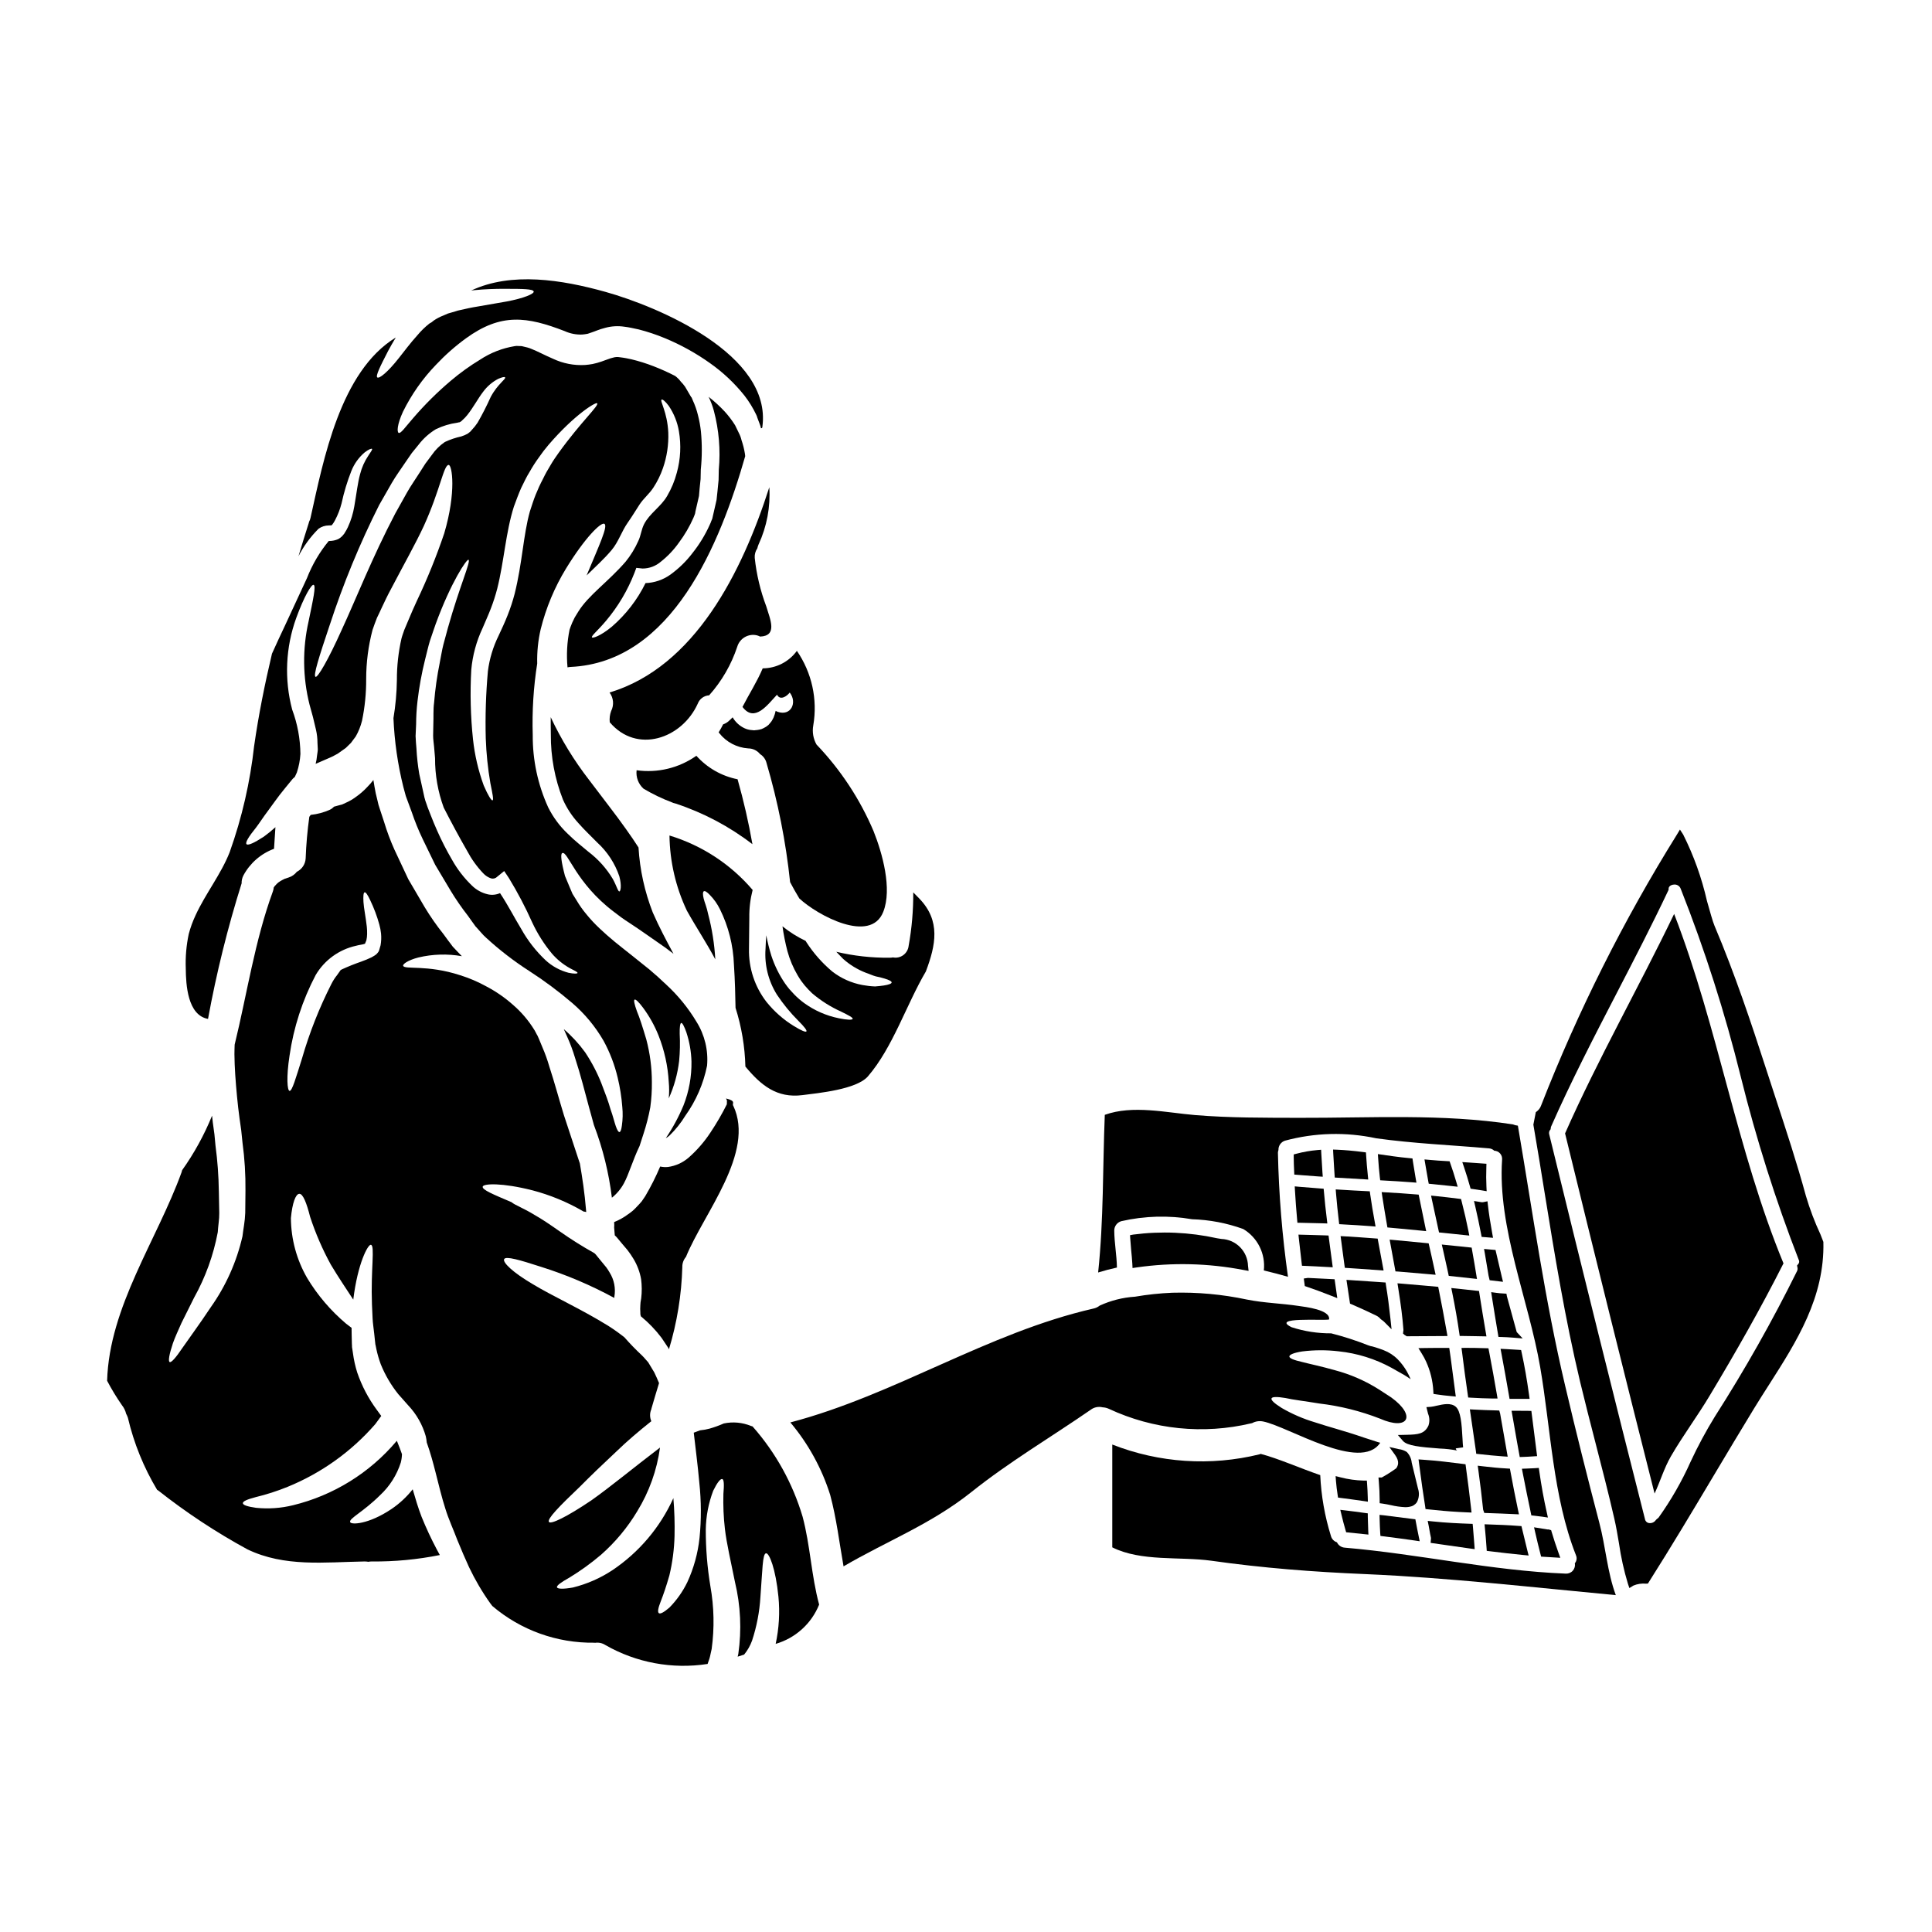 <?xml version="1.0" encoding="UTF-8"?>
<!-- Uploaded to: ICON Repo, www.svgrepo.com, Generator: ICON Repo Mixer Tools -->
<svg fill="#000000" width="800px" height="800px" version="1.1" viewBox="144 144 512 512" xmlns="http://www.w3.org/2000/svg">
 <g>
  <path d="m514.45 524.29 1.352 1.574c1.113 1.285 4.586 1.633 9.762 2.016 1.539 0.051 3.07 0.227 4.586 0.52-0.195-0.125-0.328-0.332-0.355-0.562l0.977-0.137 0.973-0.137c-0.07-0.504-0.113-1.336-0.164-2.301-0.215-4.074-0.48-7.277-1.766-8.438-1.285-1.16-3.402-0.68-5.098-0.293l-0.004-0.004c-0.5 0.133-1.008 0.23-1.52 0.293l-1.18 0.078 0.438 1.754c0.422 1 0.457 2.125 0.102 3.148-1.027 2.199-2.754 2.363-5.684 2.434z"/>
  <path d="m548.97 517.89c-1.031-0.023-2.148-0.023-3.207-0.023h-1.18l0.836 4.805c0.395 2.211 0.758 4.422 1.18 6.621l0.152 0.836 0.848-0.027c0.891-0.027 1.816-0.082 2.703-0.145l1.047-0.066-1.52-11.973z"/>
  <path d="m509.77 550.25 0.059 0.789 0.789 0.102c2.754 0.34 5.5 0.707 8.23 1.102l1.387 0.203-0.281-1.375c-0.254-1.242-0.512-2.492-0.734-3.734l-0.133-0.711-1.504-0.184c-2.269-0.281-4.562-0.559-6.852-0.867l-1.141-0.113 0.027 1.152c0.039 1.219 0.07 2.441 0.152 3.637z"/>
  <path d="m494.16 449.71-0.051-1.012-1.012 0.082c-1.863 0.16-3.707 0.484-5.512 0.965l-0.734 0.191v0.758c0 1.18 0.055 2.398 0.113 3.711l0.039 0.871 2.711 0.215c1.238 0.102 2.481 0.203 3.719 0.281l1.117 0.066-0.086-1.109c-0.105-1.676-0.219-3.352-0.305-5.019z"/>
  <path d="m531.31 501.22 0.152 1.113c0.453 3.738 0.969 7.5 1.508 11.234l0.117 0.789 0.789 0.047c1.945 0.109 3.863 0.199 5.812 0.223h1.18l-0.199-1.18c-0.625-3.644-1.281-7.266-1.969-10.863l-0.246-1.273-0.789-0.023c-1.77-0.059-3.519-0.09-5.262-0.09z"/>
  <path d="m550.54 548.75 0.324 1.426c0.426 1.887 0.883 3.773 1.371 5.656l0.18 0.691 5.078 0.309-0.504-1.406c-0.652-1.801-1.242-3.606-1.773-5.406l-0.148-0.5-0.496-0.156c-0.242-0.074-0.449-0.059-0.395-0.027-0.473-0.098-0.957-0.164-1.438-0.234z"/>
  <path d="m510.17 535.55h-0.859l0.09 1.066c0.148 1.77 0.223 3.379 0.223 4.891v0.859l0.848 0.117c0.672 0.094 1.398 0.238 2.121 0.395h0.004c1.254 0.301 2.535 0.48 3.824 0.539 0.383 0.004 0.77-0.031 1.145-0.109 0.785-0.117 1.484-0.555 1.93-1.211 0.586-1.113 0.691-2.418 0.293-3.609l-1.543-6.348c-0.047-0.16-0.086-0.352-0.129-0.547v-0.004c-0.105-1.059-0.57-2.051-1.316-2.812-0.629-0.395-1.34-0.648-2.074-0.734l-2.531-0.57 1.516 2.102c1.258 1.762 0.789 2.852 0.297 3.543h-0.004c-1.227 0.891-2.504 1.703-3.832 2.434z"/>
  <path d="m523.13 552.88 4.246 0.609c2.082 0.309 4.168 0.609 6.25 0.891l1.18 0.16-0.086-1.211c-0.113-1.539-0.227-3.082-0.371-4.625l-0.082-0.863-0.867-0.031c-2.672-0.09-6.191-0.246-9.715-0.621l-1.332-0.137 0.266 1.312c0.078 0.395 0.148 0.812 0.219 1.215 0.109 0.613 0.215 1.223 0.367 1.875l0.004-0.004c0.027 0.152 0.027 0.312 0 0.469z"/>
  <path d="m521.78 543.92 0.75 0.078c2.394 0.254 5.227 0.535 8.121 0.688 0.715 0.055 1.438 0.086 2.184 0.109l1.137 0.043-0.121-1.133c-0.395-3.648-0.887-7.293-1.371-10.914l-0.098-0.746-0.746-0.098c-3.148-0.395-6.84-0.875-10.527-1.109l-1.18-0.082 0.148 1.18c0.582 4.504 1.074 7.965 1.598 11.234z"/>
  <path d="m536.07 486.87-0.117-0.754-0.758-0.07c-0.906-0.086-1.805-0.188-2.703-0.297-0.898-0.105-1.699-0.188-2.555-0.277l-1.328-0.129 0.266 1.309c0.75 3.715 1.352 7.172 1.84 10.555l0.125 0.84h0.852c1.09 0 2.191 0.023 3.289 0.051l2.945 0.055-0.199-1.18c-0.578-3.293-1.117-6.695-1.656-10.102z"/>
  <path d="m521.94 504.86c1.113 2.441 1.758 5.07 1.902 7.754l0.043 0.789 0.789 0.121c1.301 0.203 2.602 0.344 3.902 0.461l1.223 0.113-1.125-8.52c-0.137-1.148-0.309-2.301-0.484-3.523l-0.121-0.844h-0.855c-1.883 0-3.734 0-5.59 0.031l-1.727 0.031 0.906 1.469h-0.004c0.43 0.676 0.812 1.383 1.141 2.117z"/>
  <path d="m516.2 497.75 0.594 0.375 10.801-0.066-0.203-1.141c-0.652-3.734-1.367-7.477-2.106-11.176l-0.145-0.719-3.938-0.352c-1.871-0.168-3.738-0.34-5.613-0.484l-1.246-0.098 0.195 1.234c0.715 4.445 1.145 7.871 1.391 11.152l-0.055 0.395v0.02l-0.059 0.512z"/>
  <path d="m551.93 533.92-0.133-0.906-0.91 0.066c-0.812 0.055-1.598 0.082-2.41 0.109l-1.152 0.039 0.215 1.133c0.684 3.543 1.398 7.035 2.137 10.539l0.148 0.695 0.707 0.074c0.754 0.086 1.512 0.168 2.262 0.281l1.418 0.211-0.309-1.395c-0.766-3.383-1.43-7.035-1.973-10.848z"/>
  <path d="m199.13 414.02c2.223-12.148 5.195-24.145 8.902-35.922-0.023-0.73 0.145-1.457 0.48-2.106 1.75-3.262 4.637-5.769 8.109-7.055 0.113-1.906 0.227-3.809 0.371-5.715h-0.004c-0.977 0.891-2.004 1.727-3.074 2.504-2.586 1.676-4.18 2.391-4.578 1.992-0.398-0.398 0.539-1.969 2.477-4.352 0.938-1.223 1.879-2.727 3.125-4.379 1.312-1.73 2.644-3.75 4.469-5.945 0.426-0.539 0.91-1.109 1.367-1.676l0.707-0.855 0.086-0.113c0.055-0.055 0.312-0.285 0.312-0.285 0.09-0.07 0.176-0.145 0.254-0.227 0.199-0.426 0.371-0.789 0.543-1.18v-0.004c0.523-1.582 0.84-3.227 0.938-4.891-0.043-4.023-0.781-8.004-2.188-11.773-2.117-8.008-1.742-16.473 1.078-24.262 2.106-5.773 4.039-8.984 4.609-8.789 0.68 0.227-0.141 3.938-1.34 9.699-1.648 7.266-1.559 14.816 0.258 22.043 0.656 2.246 1.18 4.266 1.707 6.656v-0.004c0.262 1.141 0.395 2.301 0.395 3.469l0.086 1.707c0 0.539-0.141 1.109-0.199 1.676v0.004c-0.066 0.738-0.188 1.473-0.371 2.191 1.34-0.598 2.703-1.18 4.125-1.793v-0.004c0.344-0.145 0.676-0.316 0.996-0.512l0.707-0.371c0.711-0.512 1.426-1.023 2.164-1.535 0.539-0.484 0.883-0.91 1.363-1.336 0.395-0.543 0.828-1.109 1.25-1.68l0.004 0.004c0.75-1.309 1.316-2.715 1.68-4.18 0.758-3.648 1.125-7.367 1.105-11.094 0-4.383 0.566-8.746 1.68-12.988 0.344-1.078 0.789-2.16 1.18-3.211 0.43-0.855 0.828-1.734 1.223-2.59 0.789-1.676 1.574-3.356 2.477-5.008 3.414-6.539 6.512-12 8.73-16.777 4.328-9.523 5.262-16.207 6.57-16.137 0.91-0.027 2.074 7.168-1.18 18.145-2.074 6.117-4.504 12.113-7.281 17.945-0.738 1.574-1.453 3.238-2.191 5.004-0.34 0.855-0.734 1.734-1.105 2.617-0.254 0.789-0.543 1.48-0.738 2.246l-0.004 0.004c-0.82 3.613-1.234 7.312-1.223 11.02-0.047 3.394-0.352 6.777-0.91 10.125 0.258 6.141 1.133 12.238 2.617 18.203l0.453 1.68 0.227 0.824 0.055 0.113 0.031 0.113 0.168 0.453c0.426 1.18 0.883 2.336 1.309 3.543 0.816 2.418 1.773 4.781 2.875 7.082 1.109 2.246 2.219 4.523 3.328 6.852 1.363 2.273 2.727 4.582 4.121 6.91v0.004c1.379 2.273 2.891 4.461 4.527 6.559l1.137 1.594 0.855 1.184 0.055 0.086 0.145 0.141c0.883 0.938 1.82 2.133 2.613 2.812 3.547 3.262 7.367 6.211 11.414 8.816 4 2.578 7.82 5.418 11.438 8.508 3.312 2.844 6.121 6.227 8.305 10.008 1.68 3.078 2.941 6.371 3.75 9.785 0.617 2.559 1.027 5.164 1.223 7.789 0.164 1.637 0.125 3.289-0.113 4.922-0.141 1.109-0.371 1.707-0.652 1.707-0.285 0-0.598-0.539-0.969-1.594-0.371-1.055-0.707-2.559-1.395-4.465-0.539-1.969-1.395-4.207-2.391-6.797h0.004c-1.152-2.914-2.609-5.699-4.352-8.305-1.633-2.25-3.523-4.301-5.633-6.113 0.316 0.68 0.625 1.363 0.91 2.047 0.805 1.789 1.488 3.629 2.051 5.512 1.535 4.664 2.586 9.012 3.75 13.254 0.457 1.574 0.855 3.148 1.277 4.637l0.004-0.004c2.356 6.191 3.949 12.648 4.75 19.223 1.305-1.043 2.387-2.34 3.184-3.809 1.312-2.418 2.336-6.117 4.152-9.898l0.254-0.789c0.254-0.824 0.512-1.621 0.789-2.445v0.004c0.75-2.293 1.348-4.629 1.793-7 0.309-2.215 0.449-4.453 0.422-6.691 0-3.82-0.496-7.621-1.473-11.316-0.941-3.148-1.734-5.691-2.504-7.512-0.652-1.82-0.883-2.902-0.598-3.043 0.285-0.141 1.082 0.598 2.246 2.16v0.004c1.68 2.266 3.055 4.738 4.098 7.356 1.555 3.926 2.469 8.07 2.703 12.285 0.141 1.457 0.141 2.926 0 4.383 1.422-3.152 2.348-6.5 2.754-9.93 0.227-2.398 0.273-4.812 0.148-7.223-0.031-1.734 0.109-2.754 0.395-2.844 0.285-0.086 0.789 0.824 1.395 2.531l-0.004 0.004c0.812 2.481 1.262 5.066 1.336 7.676 0.059 3.969-0.656 7.91-2.102 11.605-1.27 3.051-2.844 5.969-4.695 8.703 0.363-0.184 0.699-0.426 0.996-0.711 1.598-1.555 2.996-3.301 4.16-5.207 2.844-3.965 4.812-8.496 5.773-13.281 0.355-4.09-0.633-8.184-2.816-11.66-2.172-3.625-4.856-6.918-7.961-9.785-1.48-1.422-3.074-2.844-4.523-4.066-1.621-1.309-3.215-2.559-4.723-3.781s-2.984-2.336-4.438-3.543-2.785-2.363-4.066-3.586h0.004c-1.23-1.152-2.383-2.387-3.445-3.695-0.973-1.156-1.848-2.391-2.613-3.695-0.371-0.598-0.738-1.18-1.082-1.734-0.254-0.598-0.512-1.18-0.738-1.734l-1.254-3.004c-0.996-3.781-1.25-5.883-0.707-6.059 1.422-0.625 3.609 7.965 13.621 15.531 1.219 0.965 2.586 1.969 4.094 2.93s3.074 2.074 4.691 3.184c1.617 1.109 3.269 2.273 4.981 3.473 0.711 0.539 1.395 1.051 2.074 1.574-1.906-3.543-3.809-7.109-5.488-10.949-2.152-5.512-3.43-11.324-3.781-17.23-0.969-1.508-2.078-3.148-3.328-4.891-2.644-3.754-6-7.992-9.781-13.023l-0.004-0.004c-3.984-5.144-7.391-10.715-10.152-16.609 0 1.508 0 3.043 0.031 4.578-0.043 5.906 1.047 11.766 3.211 17.262 1.031 2.312 2.434 4.438 4.152 6.297 1.594 1.824 3.356 3.441 4.891 5.035 2.703 2.457 4.738 5.559 5.906 9.02 0.68 2.613 0.285 3.938 0.027 3.981-0.371 0.113-0.711-1.367-1.762-3.297l-0.004-0.004c-1.676-2.801-3.879-5.25-6.481-7.223-1.652-1.395-3.543-2.848-5.465-4.75-2.117-2.012-3.871-4.379-5.176-6.996-2.746-6.016-4.144-12.559-4.094-19.172-0.199-6.336 0.195-12.676 1.184-18.941-0.078-3.078 0.234-6.152 0.934-9.152 1.41-5.644 3.664-11.047 6.691-16.012 5.066-8.266 9.301-12.402 10.184-11.859 0.996 0.621-1.395 5.688-4.723 13.676 2.273-2.246 4.633-4.348 6.598-6.691 1.879-2.219 2.672-5.008 4.328-7.336 1.082-1.535 2.051-3.148 3.074-4.723 1.105-1.703 2.586-2.812 3.695-4.523 1.051-1.602 1.902-3.332 2.531-5.144 1.059-3.039 1.539-6.25 1.422-9.469-0.254-5.465-2.301-8.363-1.762-8.734 0.199-0.113 0.941 0.395 1.91 1.707h-0.004c1.359 2.016 2.269 4.297 2.672 6.691 0.625 3.648 0.438 7.387-0.543 10.949-0.57 2.188-1.441 4.281-2.586 6.231-1.621 2.812-4.637 4.578-6.117 7.477-0.734 1.453-0.824 3.016-1.535 4.469-0.871 1.957-2 3.793-3.352 5.457-4.637 5.348-9.812 8.844-12.516 13.199-0.312 0.539-0.652 1.051-0.965 1.574-0.254 0.598-0.656 1.281-0.828 1.793-0.195 0.453-0.371 0.938-0.539 1.449-0.668 3.285-0.848 6.644-0.539 9.98 0.258-0.066 0.523-0.105 0.789-0.113 26.957-1.219 39.672-32.703 46.301-55.855h-0.004c-0.031-0.188-0.051-0.375-0.059-0.566-0.195-1.246-0.5-2.473-0.91-3.668-0.152-0.664-0.391-1.305-0.707-1.906-0.316-0.656-0.656-1.34-0.996-2.051-0.801-1.281-1.715-2.492-2.731-3.609-1.324-1.426-2.762-2.742-4.293-3.934 0.578 1.184 1.043 2.422 1.391 3.695 1.348 5.098 1.793 10.391 1.309 15.641 0 0.883-0.027 1.789-0.055 2.731-0.086 0.965-0.199 1.934-0.285 2.902l-0.254 2.363-0.484 2.133-0.484 2.106-0.168 0.738-0.227 0.539h-0.004c-0.129 0.379-0.281 0.75-0.457 1.109-1.199 2.664-2.731 5.168-4.551 7.453-1.668 2.199-3.66 4.133-5.902 5.746-1.918 1.359-4.191 2.129-6.543 2.215-2.172 4.41-5.207 8.336-8.93 11.551-3.043 2.504-5.062 3.098-5.258 2.844-0.289-0.371 1.477-1.73 3.723-4.41 3.184-3.777 5.719-8.055 7.512-12.656l0.512-1.367 1.621 0.172v0.004c1.797 0.004 3.535-0.645 4.891-1.824 1.824-1.441 3.43-3.137 4.773-5.035 1.523-2.039 2.812-4.242 3.844-6.566l0.344-0.855 0.141-0.453c-0.027-0.031 0.027-0.289 0.027-0.289l0.484-2.102 0.484-2.106 0.168-2.019c0.086-0.824 0.168-1.648 0.254-2.445 0.027-0.883 0.059-1.762 0.059-2.617l0.004 0.004c0.336-3.328 0.344-6.684 0.027-10.016-0.16-1.457-0.422-2.906-0.789-4.328-0.332-1.371-0.801-2.703-1.395-3.984l-0.199-0.48-0.113-0.254-0.074-0.035-0.539-0.91c-0.371-0.625-0.711-1.25-1.082-1.852-0.336-0.473-0.707-0.922-1.113-1.336-0.324-0.453-0.707-0.863-1.137-1.219-0.125-0.113-0.254-0.219-0.395-0.316-1.848-0.949-3.746-1.805-5.688-2.559-1.922-0.75-3.894-1.367-5.902-1.852l-1.367-0.285c-0.484-0.113-1.137-0.168-1.676-0.254-0.625-0.117-1.27-0.078-1.879 0.117-0.711 0.141-1.734 0.598-3.016 1.023h0.004c-0.773 0.266-1.562 0.484-2.363 0.652-0.852 0.141-1.051 0.168-1.969 0.254-2.93 0.176-5.852-0.395-8.504-1.648-2.273-0.969-4.234-2.047-5.66-2.586-0.355-0.164-0.727-0.293-1.105-0.395l-1.539-0.371-0.789-0.027v0.004c-0.348-0.047-0.703-0.039-1.051 0.027-3.281 0.535-6.41 1.754-9.188 3.586-2.723 1.648-5.309 3.512-7.738 5.57-3.594 3.039-6.941 6.359-10.008 9.93-2.133 2.445-3.297 4.18-3.836 3.898-0.457-0.227-0.43-2.16 1.137-5.574v-0.004c2.25-4.566 5.195-8.762 8.73-12.43 2.438-2.594 5.109-4.957 7.988-7.051 9.301-6.742 16.137-5.773 26.141-1.906 1.461 0.668 3.059 0.98 4.664 0.91 0.484-0.043 0.969-0.109 1.449-0.203l0.996-0.34c0.91-0.285 2.019-0.828 3.613-1.223h-0.004c1.664-0.461 3.406-0.566 5.109-0.305 0.598 0.086 1.109 0.141 1.762 0.285l1.992 0.426 0.004-0.004c2.383 0.613 4.719 1.391 6.992 2.336 4.207 1.742 8.207 3.957 11.918 6.594 3.449 2.426 6.531 5.328 9.16 8.621 1.223 1.578 2.269 3.285 3.125 5.09l0.113 0.254c0.027 0.086 0.086 0.227 0.086 0.227l0.086 0.285 0.223 0.598 0.43 1.137 0.004 0.004c0.129 0.34 0.234 0.691 0.309 1.051 0.074-0.023 0.152-0.031 0.23-0.027 0.027-0.055 0.086-0.113 0.113-0.168 0.027-0.055 0-0.141 0.027-0.199 2.59-19.168-27.672-31.855-41.609-35.75-11.516-3.211-24.883-5.371-35.578-0.34 0.312-0.059 0.652-0.086 0.938-0.113l0.004-0.004c2.703-0.254 5.418-0.367 8.133-0.344 4.551 0 7.363 0.027 7.508 0.711 0.172 0.598-2.586 1.789-7.164 2.644-2.246 0.395-4.922 0.855-7.871 1.367-1.449 0.223-2.93 0.566-4.465 0.91-0.789 0.141-1.395 0.426-2.133 0.598l-1.082 0.312c-0.371 0.141-0.789 0.344-1.18 0.512-0.926 0.352-1.805 0.809-2.617 1.367-0.336 0.32-0.723 0.586-1.141 0.785-1.148 0.914-2.207 1.941-3.148 3.07-1.906 2.106-3.5 4.266-4.949 6.09-2.902 3.695-5.176 5.512-5.691 5.117s0.789-2.984 2.848-6.996c0.598-1.082 1.25-2.301 2.047-3.586-14.734 8.988-19.168 32.426-22.582 47.723v0.004c-0.074 0.379-0.207 0.742-0.391 1.082-0.016 0.113-0.043 0.23-0.09 0.336-0.938 2.93-1.848 5.902-2.727 8.816 1.355-2.641 3.113-5.059 5.203-7.164l0.113-0.113v-0.004c0.801-0.566 1.754-0.875 2.734-0.879 0.594 0 0.734-0.055 0.68 0l0.199-0.195c0.027-0.027 0.109-0.141 0.109-0.141l0.004-0.004c0.238-0.312 0.445-0.645 0.625-0.996 0.77-1.441 1.359-2.969 1.762-4.551 0.629-2.918 1.496-5.781 2.59-8.559 0.762-1.906 1.977-3.598 3.543-4.922 1.109-0.855 1.789-1.055 1.934-0.91 0.141 0.145-0.312 0.789-1.023 1.848-0.98 1.469-1.699 3.094-2.133 4.805-0.625 2.219-0.938 5.066-1.535 8.504v0.004c-0.316 1.926-0.891 3.801-1.707 5.57-0.238 0.516-0.512 1.012-0.824 1.48l-0.113 0.195-0.055 0.086c-0.031 0.027-0.172 0.199-0.172 0.199s-0.254 0.312-0.254 0.312l-0.004 0.004c-0.34 0.371-0.738 0.676-1.18 0.91-0.719 0.312-1.492 0.477-2.277 0.484h-0.199c-2.43 2.953-4.379 6.273-5.769 9.84-1.852 3.984-3.781 8.164-5.773 12.457-1.223 2.59-2.391 5.09-3.5 7.566-1.906 8.051-3.543 16.18-4.723 24.43h-0.004c-1.059 9.613-3.234 19.07-6.484 28.18-2.273 5.801-6.426 11.02-9.055 16.75v0.004c-0.742 1.582-1.344 3.227-1.789 4.918-0.645 3.019-0.91 6.106-0.789 9.188 0.039 4.219 0.465 12.352 5.898 13.32zm91.148-17.289v-0.004c1.34 1.547 2.938 2.844 4.723 3.84 1.34 0.684 2.106 1.055 2.051 1.277-0.055 0.223-0.91 0.254-2.418-0.055h0.004c-2.262-0.598-4.344-1.738-6.062-3.324-2.566-2.422-4.742-5.223-6.457-8.305-1.789-2.934-3.496-6.297-5.602-9.469l0.004-0.004c-0.992 0.438-2.09 0.555-3.148 0.34-1.641-0.363-3.141-1.18-4.332-2.363-2.078-2.004-3.852-4.305-5.258-6.828-1.457-2.492-2.773-5.062-3.938-7.707-0.594-1.367-1.18-2.699-1.703-4.094l-0.828-2.133-0.371-1.082-0.195-0.539-0.086-0.285-0.086-0.344-0.055-0.141c-0.484-2.188-0.969-4.328-1.422-6.453-0.375-2.215-0.621-4.449-0.738-6.691-0.086-1.109-0.199-2.219-0.227-3.301 0.055-1.051 0.086-2.129 0.141-3.148 0.004-2.043 0.129-4.086 0.367-6.113 0.434-3.731 1.109-7.426 2.019-11.066 0.457-1.703 0.789-3.352 1.277-4.922 0.492-1.566 1.055-3.016 1.508-4.41 4.098-11.207 8.266-17.32 8.703-17.062 0.711 0.344-2.332 6.938-5.461 18.086-0.371 1.395-0.789 2.848-1.18 4.352-0.395 1.508-0.625 3.148-0.969 4.805l0.004 0.008c-0.715 3.508-1.219 7.059-1.508 10.629-0.254 1.879-0.113 3.812-0.199 5.773-0.027 0.969-0.055 1.969-0.055 2.961s0.168 1.969 0.254 2.957c0.086 0.988 0.168 1.992 0.254 2.988v-0.004c-0.02 4.481 0.762 8.93 2.305 13.137 1.938 3.781 4.07 7.766 6.203 11.461v0.004c1.137 2.148 2.559 4.137 4.234 5.902 0.586 0.645 1.332 1.125 2.16 1.395 0.57 0.137 1.168-0.035 1.574-0.457l1.848-1.508 1.223 1.824v-0.004c2.328 3.816 4.406 7.777 6.227 11.855 1.379 2.953 3.133 5.715 5.215 8.219zm-8.164-123.41c0.738-1.453 1.34-2.848 2.219-4.238h0.004c0.746-1.336 1.57-2.629 2.477-3.863 0.793-1.156 1.645-2.266 2.555-3.332 6.938-8.078 12.57-11.414 12.883-11.02 0.57 0.594-4.293 4.922-10.184 13.109-0.738 1.023-1.477 2.102-2.16 3.269l0.004 0.004c-0.742 1.184-1.418 2.406-2.019 3.668-0.719 1.355-1.363 2.754-1.934 4.18-0.57 1.395-1.023 2.902-1.535 4.438-1.762 6.297-1.992 13.648-4.039 21.84-0.508 1.941-1.133 3.852-1.879 5.719-0.738 1.879-1.574 3.641-2.336 5.289h0.004c-1.488 2.981-2.457 6.191-2.875 9.496-0.531 5.918-0.723 11.863-0.566 17.805 0.141 3.984 0.551 7.957 1.227 11.891 0.566 2.812 0.91 4.41 0.566 4.519-0.285 0.113-1.18-1.25-2.332-3.938-1.438-3.945-2.391-8.055-2.844-12.23-0.645-6.121-0.797-12.281-0.457-18.426 0.344-3.82 1.355-7.551 2.988-11.023 0.738-1.762 1.508-3.414 2.16-5.117 0.684-1.754 1.262-3.547 1.734-5.371 1.789-7.086 2.246-14.934 4.41-21.73 0.625-1.691 1.223-3.344 1.93-4.938zm-50.734 36.316v0.004c3.57-10.922 7.949-21.559 13.113-31.824l3.352-5.859c1.109-1.906 2.336-3.543 3.473-5.262 0.625-0.883 1.223-1.762 1.82-2.644 0.625-0.789 1.25-1.535 1.852-2.273l-0.004-0.004c1.262-1.625 2.812-3.004 4.578-4.066h0.031c1.746-0.848 3.621-1.414 5.547-1.676 0.426-0.086 0.453-0.141 0.594-0.113 0.164-0.066 0.316-0.152 0.457-0.258 0.027 0 0.199-0.199 0.285-0.254h-0.004c0.5-0.434 0.957-0.906 1.367-1.422 1.621-2.051 2.848-4.41 4.207-6.172 1.051-1.426 2.414-2.594 3.984-3.418 1.082-0.453 1.676-0.594 1.82-0.395 0.316 0.43-1.969 1.762-3.781 5.148l-0.004 0.004c-1.051 2.34-2.215 4.629-3.496 6.856-0.465 0.703-0.992 1.359-1.574 1.969-0.227 0.199-0.168 0.289-0.598 0.598-0.168 0.113-0.285 0.227-0.484 0.371-0.535 0.289-1.098 0.531-1.676 0.711-1.461 0.316-2.883 0.793-4.234 1.422l-0.199 0.113h-0.004c-1.301 0.898-2.426 2.027-3.324 3.324l-1.762 2.363c-0.512 0.789-0.996 1.574-1.508 2.363-1.082 1.73-2.336 3.469-3.356 5.289-1.023 1.824-2.047 3.668-3.102 5.547-6.086 11.602-10.492 22.863-14.188 30.828-3.586 7.992-6.371 12.715-6.938 12.457-0.68-0.27 0.969-5.418 3.754-13.723z"/>
  <path d="m494.86 459.85-0.078-0.828-0.832-0.059c-1.898-0.141-3.797-0.289-5.699-0.457l-1.133-0.105 0.062 1.137c0.141 2.547 0.344 5.086 0.57 7.633l0.078 0.883h0.891c1.969 0.027 3.938 0.086 5.902 0.141l1.137 0.035-0.133-1.133c-0.305-2.394-0.559-4.836-0.766-7.246z"/>
  <path d="m340.77 331.34c3.238 4.328 6.738-0.711 9.156-3.242 0.789 1.621 2.59 0.457 3.356-0.566 2.074 2.617 0.34 6.367-3.242 5.09v-0.004c-0.168-0.062-0.328-0.141-0.484-0.227-0.125 0.594-0.309 1.176-0.539 1.734-0.16 0.344-0.34 0.676-0.539 0.996-0.254 0.344-0.543 0.684-0.828 0.996-0.375 0.332-0.797 0.613-1.25 0.828-0.367 0.203-0.766 0.348-1.18 0.422l-0.711 0.113h-0.168l-0.395 0.055h-0.199l-0.512-0.055-0.004 0.004c-0.684-0.043-1.352-0.219-1.969-0.512-1.301-0.625-2.383-1.625-3.102-2.875-0.395 0.371-0.738 0.738-1.137 1.082-0.414 0.344-0.887 0.609-1.395 0.789-0.352 0.723-0.746 1.426-1.18 2.106 0.059 0.082 0.113 0.141 0.172 0.223 1.871 2.375 4.664 3.844 7.68 4.039 1.215 0.008 2.363 0.562 3.125 1.508 0.848 0.527 1.461 1.363 1.707 2.332 3.035 10.324 5.129 20.898 6.258 31.602 0.68 1.336 1.508 2.754 2.445 4.328 4.777 4.438 18.859 12.113 22.238 3.543 2.422-6.086-0.254-15.586-2.559-21.355v-0.004c-3.609-8.512-8.738-16.297-15.129-22.98-0.871-1.543-1.176-3.344-0.855-5.09 1.176-6.894-0.383-13.977-4.348-19.738-2.106 2.902-5.469 4.625-9.055 4.637-1.523 3.598-3.656 6.894-5.359 10.223z"/>
  <path d="m323.07 356.96c7.336 2.418 14.211 6.055 20.332 10.762-1.016-5.801-2.332-11.543-3.938-17.207-4.219-0.836-8.051-3.023-10.922-6.227-4.598 3.246-10.262 4.617-15.836 3.836-0.219 1.836 0.469 3.66 1.844 4.894 2.438 1.445 4.996 2.676 7.652 3.668l0.172 0.086c0.211 0.047 0.438 0.105 0.695 0.188z"/>
  <path d="m367.41 398.09c1.77 1.586 3.812 2.836 6.027 3.695 0.965 0.312 1.789 0.738 2.672 0.969 0.77 0.145 1.531 0.336 2.277 0.566 1.25 0.371 1.934 0.738 1.906 1.055s-0.789 0.594-2.047 0.789c-0.652 0.113-1.422 0.168-2.336 0.254-1.117-0.043-2.227-0.168-3.324-0.371-2.922-0.535-5.668-1.762-8.016-3.578-2.66-2.231-4.973-4.852-6.859-7.769-0.086-0.113-0.141-0.254-0.227-0.371l-0.004 0.004c-2.18-1.039-4.231-2.328-6.113-3.844 0.309 2.215 0.746 4.406 1.309 6.57 0.613 2.242 1.52 4.394 2.699 6.398 0.316 0.512 0.625 1.055 0.941 1.48 0.316 0.426 0.625 0.789 0.91 1.18v0.004c0.625 0.734 1.289 1.438 1.992 2.106 2.316 1.973 4.902 3.609 7.68 4.859 2.019 0.996 3.184 1.594 3.07 1.938-0.086 0.285-1.367 0.312-3.668-0.172l-0.004-0.004c-3.32-0.668-6.461-2.047-9.203-4.039-0.934-0.688-1.809-1.449-2.617-2.277-0.426-0.484-0.883-0.941-1.309-1.426s-0.711-0.938-1.082-1.422v0.004c-1.562-2.269-2.793-4.75-3.652-7.367-0.559-1.793-1.016-3.617-1.363-5.461-0.031 0.598-0.086 1.18-0.113 1.762-0.027 0.582-0.059 1.25-0.086 1.852-0.305 4.254 0.754 8.496 3.016 12.113 1.66 2.496 3.566 4.82 5.688 6.941 1.574 1.574 2.332 2.559 2.133 2.812-0.195 0.254-1.367-0.223-3.269-1.395h-0.004c-2.789-1.703-5.262-3.879-7.309-6.426-3.113-4.019-4.75-8.988-4.637-14.074 0.027-2.644 0.059-5.398 0.086-8.266-0.035-2.477 0.262-4.941 0.883-7.336-5.816-6.816-13.465-11.82-22.039-14.422 0.09 6.891 1.66 13.68 4.606 19.906 2.418 4.352 5.203 8.504 7.535 12.914-0.227-4.062-0.863-8.094-1.906-12.031-0.34-1.762-0.938-3.07-1.18-4.094-0.242-1.023-0.254-1.707 0.027-1.906 0.285-0.195 0.828 0.141 1.594 0.938 1.098 1.117 2.012 2.406 2.699 3.812 2.262 4.574 3.523 9.574 3.703 14.676 0.285 4.348 0.371 8.219 0.426 11.434h-0.004c1.602 5.047 2.481 10.293 2.617 15.582 4.094 4.922 8.305 8.445 15.129 7.566 4.152-0.539 14.332-1.48 17.348-4.977 6.574-7.625 10.184-19 15.332-27.762 0-0.027 0-0.027 0.027-0.055 2.617-6.965 3.957-13.383-1.734-19.285-0.539-0.566-1.078-1.109-1.617-1.648 0.027 4.758-0.379 9.508-1.227 14.191-0.109 0.973-0.621 1.855-1.41 2.434-0.789 0.578-1.781 0.801-2.742 0.609-0.301 0.059-0.605 0.086-0.91 0.082-4.746 0.051-9.484-0.477-14.105-1.574 0.617 0.617 1.184 1.285 1.785 1.855z"/>
  <path d="m345.03 288.28c2.195-4.738 3.172-9.949 2.848-15.16-7.223 22.527-19.738 47.582-42.34 54.406 1.062 1.418 1.227 3.316 0.426 4.894-0.355 0.953-0.48 1.973-0.371 2.984 7.141 8.445 19.086 4.41 23.32-4.922 0.477-1.27 1.66-2.141 3.016-2.215 3.34-3.742 5.879-8.133 7.457-12.895 0.676-2.242 2.992-3.559 5.262-2.988 0.273 0.078 0.535 0.184 0.789 0.312 4.691-0.168 2.672-4.551 1.648-7.961v-0.004c-1.566-4.144-2.598-8.473-3.07-12.883-0.066-0.895 0.172-1.789 0.684-2.531 0.078-0.355 0.191-0.703 0.332-1.039z"/>
  <path d="m495.25 471.39c-1.348-0.059-2.691-0.086-4.047-0.121l-3.098-0.082 0.117 1.121c0.23 2.113 0.457 4.191 0.715 6.297l0.098 0.832 0.836 0.035c1.816 0.07 3.625 0.172 5.438 0.273l1.883 0.098-1.117-8.418z"/>
  <path d="m343.55 522.17c-0.031-0.059-0.059-0.086-0.086-0.141-0.141-0.059-0.316-0.086-0.457-0.141-2.277-0.934-4.785-1.164-7.195-0.656-1.219 0.539-2.473 0.996-3.754 1.363-0.828 0.223-1.676 0.375-2.531 0.457-0.566 0.227-1.105 0.426-1.676 0.625 0.457 4.039 1.051 8.473 1.48 13.309 0.516 4.828 0.535 9.699 0.055 14.535-0.43 4.074-1.523 8.051-3.238 11.773-1.207 2.488-2.812 4.766-4.754 6.738-1.422 1.219-2.391 1.762-2.785 1.477-0.398-0.289-0.199-1.363 0.484-3.098 0.684-1.734 1.449-3.938 2.301-6.91v-0.004c0.82-3.441 1.277-6.957 1.367-10.492 0.074-3.332-0.031-6.664-0.312-9.98-3.5 7.738-9.09 14.344-16.141 19.082-3.207 2.125-6.758 3.68-10.492 4.602-2.562 0.457-4.066 0.395-4.211-0.055s1.082-1.34 3.328-2.59c2.93-1.785 5.719-3.801 8.332-6.023 3.769-3.316 7.004-7.191 9.586-11.496 3.176-5.156 5.238-10.922 6.059-16.922-7.027 5.348-13.199 10.465-18.199 13.992-6.488 4.379-10.754 6.426-11.238 5.719-0.539-0.789 2.731-4.125 8.223-9.359 2.699-2.727 5.953-5.863 9.754-9.41 2.672-2.59 5.773-5.234 9.16-7.934l-0.004-0.004c-0.438-1.004-0.438-2.144 0-3.148 0.023-0.055 0.031-0.113 0.027-0.172 0.652-2.273 1.34-4.551 2.019-6.766-0.371-0.914-0.789-1.852-1.25-2.816-0.457-0.738-0.938-1.535-1.422-2.363l-0.172-0.289-0.109-0.141-0.562-0.629c-0.371-0.457-0.707-0.789-1.023-1.109v-0.004c-1.629-1.516-3.18-3.117-4.644-4.793-1.34-1.051-2.754-2.074-4.328-3.07-7.281-4.496-14.793-7.871-19.969-11.02-5.316-3.125-8.02-5.769-7.566-6.625 0.453-0.855 4.152 0.227 9.699 2.019 6.75 2.117 13.273 4.887 19.484 8.266-0.004-0.113 0.004-0.23 0.027-0.344 0.383-2.203-0.066-4.473-1.25-6.371-0.27-0.473-0.562-0.93-0.883-1.367l-1.422-1.73-1.367-1.68h0.004c-0.109-0.121-0.223-0.234-0.344-0.34l-0.082-0.059c-3.141-1.754-6.191-3.672-9.133-5.742-2.559-1.793-4.777-3.301-6.711-4.379-2.785-1.734-5.262-2.617-6.059-3.356-4.805-2.047-7.82-3.269-7.652-4.121 0.168-0.852 5.207-1.055 13.141 0.965l0.004-0.004c4.688 1.23 9.188 3.082 13.383 5.508 0.055 0.027 0.113 0.082 0.168 0.113 0.113 0.027 0.227 0.027 0.344 0.055l0.395 0.086v0.004c-0.031-0.207-0.051-0.418-0.055-0.625-0.344-4.293-0.969-8.418-1.621-12.23-0.141-0.371-0.227-0.684-0.344-1.023-1.223-3.699-2.531-7.652-3.898-11.809-1.277-4.152-2.477-8.66-3.898-12.988h0.004c-0.492-1.695-1.09-3.356-1.793-4.977-0.316-0.766-0.652-1.574-0.969-2.336l-0.254-0.566v0.004c-0.016-0.051-0.031-0.098-0.055-0.145l-0.172-0.289-0.625-1.18-0.004 0.004c-1.559-2.566-3.516-4.863-5.797-6.816-2.117-1.875-4.457-3.488-6.965-4.805-2.199-1.219-4.516-2.211-6.914-2.961-8.844-2.902-14.875-1.422-15.156-2.531-0.141-0.395 1.18-1.449 4.039-2.188 3.777-0.898 7.695-1.016 11.52-0.34-0.789-0.789-1.426-1.508-2.191-2.301l-0.168-0.168-0.199-0.254-0.082-0.113-0.316-0.43-0.652-0.852-1.25-1.707-0.004-0.008c-1.816-2.269-3.477-4.652-4.981-7.141-1.477-2.504-2.926-4.977-4.348-7.422-1.223-2.613-2.445-5.231-3.641-7.762h-0.004c-1.09-2.418-2.019-4.91-2.785-7.449l-1.18-3.586-0.141-0.453-0.141-0.43-0.055-0.223-0.227-0.969-0.457-1.879c-0.223-1.18-0.453-2.391-0.625-3.543h-0.004c-0.465 0.613-0.965 1.195-1.508 1.738-0.988 1.078-2.094 2.039-3.301 2.867-0.699 0.512-1.453 0.953-2.246 1.312l-1.219 0.566c-0.371 0.113-0.711 0.199-1.082 0.285l-1.051 0.289-0.004-0.004c-0.316 0.336-0.691 0.617-1.109 0.82-1.609 0.727-3.328 1.188-5.09 1.367-0.129 0.164-0.254 0.336-0.367 0.512-0.508 3.656-0.832 7.332-0.969 11.02-0.082 1.516-0.973 2.867-2.332 3.543-0.566 0.723-1.34 1.258-2.219 1.535-0.316 0.086-0.652 0.195-0.969 0.312-0.141 0.086-0.625 0.316-0.68 0.344-0.336 0.176-0.66 0.375-0.969 0.598-0.027 0.027-0.055 0.027-0.082 0.055-0.285 0.238-0.547 0.5-0.789 0.785l-0.168 0.172c-0.086 0.113-0.168 0.254-0.254 0.371h-0.004c-0.023 0.359-0.098 0.715-0.227 1.051-4.805 13.137-6.812 27.02-10.125 40.602-0.027 0.855-0.059 1.648-0.059 2.531 0.031 3.543 0.316 7.309 0.684 11.18 0.168 1.969 0.426 3.898 0.68 5.902l0.43 3.016c0.113 1.105 0.227 2.215 0.34 3.297 0.574 4.231 0.836 8.5 0.789 12.77-0.027 1.992-0.059 3.938-0.059 5.902-0.082 2.332-0.512 4.207-0.738 6.227h-0.004c-1.543 6.738-4.394 13.105-8.387 18.746-1.574 2.391-3.016 4.41-4.293 6.227-1.277 1.82-2.336 3.301-3.215 4.551-1.762 2.617-2.957 3.957-3.387 3.754-0.43-0.199-0.141-1.992 0.855-4.977 0.512-1.48 1.34-3.269 2.273-5.375 0.969-1.969 2.106-4.238 3.356-6.738h0.004c3.004-5.398 5.117-11.246 6.258-17.32 0.082-1.621 0.426-3.5 0.395-5.035-0.031-1.906-0.086-3.898-0.113-5.883h-0.004c-0.051-4.016-0.348-8.023-0.879-12.004-0.113-0.996-0.199-2.019-0.285-3.016l-0.43-3.148c-0.086-0.594-0.113-1.18-0.195-1.789v-0.004c-2.078 5.109-4.738 9.957-7.934 14.449-0.059 0.168-0.086 0.371-0.145 0.539-6.539 18.031-19.168 35.637-19.734 55.258h-0.004c1.176 2.242 2.492 4.41 3.938 6.488 0.531 0.668 0.91 1.445 1.109 2.273 0.184 0.328 0.34 0.668 0.457 1.023 1.578 6.746 4.195 13.203 7.762 19.141 0.082 0.027 0.156 0.066 0.227 0.117 7.438 5.875 15.363 11.109 23.691 15.641 9.867 4.75 20.469 3.387 31.027 3.211 0.344 0 0.688 0.027 1.023 0.086 0.289-0.055 0.586-0.086 0.883-0.086 6.062 0.062 12.113-0.512 18.059-1.703l-0.789-1.453c-1.492-2.816-2.84-5.707-4.039-8.66-0.91-2.363-1.648-4.836-2.363-7.309h0.004c-1.598 2.023-3.496 3.789-5.633 5.231-6.144 4.125-10.781 4.211-10.949 3.445-0.344-0.941 3.473-2.676 7.934-7.113 2.547-2.363 4.438-5.348 5.492-8.66 0.184-0.727 0.289-1.469 0.309-2.219-0.371-1.082-0.789-2.133-1.18-3.102-0.078-0.145-0.148-0.297-0.199-0.453-0.027 0.055-0.055 0.086-0.086 0.141h-0.004c-7.106 8.406-16.695 14.34-27.387 16.949-3.207 0.793-6.523 1.023-9.812 0.688-2.215-0.316-3.469-0.711-3.496-1.223-0.027-0.512 1.18-1.023 3.352-1.594l0.004-0.004c2.891-0.695 5.723-1.609 8.477-2.727 8.949-3.644 16.922-9.344 23.266-16.637 0.539-0.738 1.051-1.453 1.574-2.16-0.395-0.543-0.789-1.109-1.18-1.621l-0.004-0.004c-2.223-3.004-3.965-6.332-5.176-9.867-0.527-1.668-0.906-3.379-1.137-5.117l-0.172-1.137-0.082-0.512v-0.285l-0.031-0.598c0-0.789-0.027-1.535-0.055-2.273 0-0.652 0-1.277-0.027-1.938-0.457-0.34-0.941-0.707-1.453-1.105-4.066-3.434-7.543-7.504-10.293-12.059-2.805-4.844-4.297-10.332-4.332-15.926 0.371-3.984 1.25-6.371 2.219-6.426 0.969-0.055 1.934 2.391 2.875 6.113v-0.004c1.438 4.379 3.273 8.617 5.488 12.66 2.019 3.383 4.152 6.512 5.945 9.27 1.18-9.641 3.898-14.672 4.664-14.531 1.137 0.168-0.055 6.484 0.289 15.785 0.055 1.18 0.113 2.445 0.168 3.727 0.055 1.281 0.285 2.644 0.426 4.008 0.059 0.711 0.145 1.395 0.227 2.133l0.059 0.512v0.145c0.02 0.055 0.039 0.109 0.055 0.168l0.227 1.137c0.293 1.383 0.688 2.742 1.18 4.066 1.152 2.848 2.715 5.512 4.637 7.906 0.027 0.055 2.644 2.988 2.644 2.988h0.004c2.176 2.309 3.766 5.106 4.633 8.16 0.129 0.543 0.211 1.094 0.258 1.648 0.996 2.789 1.676 5.348 2.332 7.906 0.883 3.473 1.652 6.691 2.59 9.613 0.855 2.816 2.188 5.66 3.184 8.332 1.082 2.644 2.106 5.035 3.102 7.199 1.594 3.352 3.477 6.559 5.633 9.586l0.539 0.707c7.535 6.414 17.148 9.867 27.043 9.727 0.059 0 0.113 0.031 0.172 0.031 0.941-0.148 1.902 0.051 2.703 0.566 8.207 4.711 17.777 6.484 27.129 5.035 0.172-0.457 0.316-0.938 0.484-1.395 0.254-0.828 0.371-1.707 0.598-2.59 0.754-5.531 0.641-11.145-0.344-16.637-0.82-4.945-1.227-9.945-1.219-14.957 0.051-3.531 0.715-7.023 1.969-10.324 1.055-2.16 1.906-3.215 2.391-3.102 0.484 0.113 0.512 1.539 0.316 3.867h-0.004c-0.09 3.117 0.039 6.234 0.395 9.328 0.457 3.938 1.574 8.617 2.672 14.105v0.004c1.5 6.238 1.797 12.703 0.883 19.055l-0.168 0.711c0.566-0.172 1.109-0.371 1.703-0.543 0.906-1.102 1.621-2.352 2.106-3.695 1.238-3.758 1.984-7.656 2.219-11.605 0.539-6.996 0.539-11.414 1.477-11.547 0.855-0.141 2.562 4.07 3.297 11.52 0.402 4.176 0.156 8.387-0.734 12.484 5.234-1.516 9.484-5.352 11.52-10.41-2.078-7.68-2.336-15.613-4.379-23.289-2.609-8.785-7.09-16.898-13.141-23.785zm-98.688-127.68-0.344 1.18h0.004c-0.039 0.145-0.086 0.289-0.145 0.426-0.137 0.227-0.297 0.438-0.484 0.625l-0.254 0.254-0.141 0.086-0.227 0.168c-0.395 0.254-0.539 0.316-0.824 0.484-0.941 0.457-1.793 0.789-2.676 1.109l-0.004 0.004c-1.738 0.598-3.445 1.281-5.113 2.047-0.254 0.113-0.141 0.113-0.227 0.113l-0.168 0.113-0.004 0.004c-0.031 0.059-0.07 0.117-0.113 0.168l-0.789 1.109c-0.594 0.742-1.109 1.543-1.535 2.391-3.215 6.328-5.824 12.945-7.793 19.766-1.648 5.203-2.613 8.66-3.297 8.562-0.598-0.113-0.883-3.586 0-9.328 1.074-7.477 3.422-14.707 6.938-21.391 2.332-3.945 6.191-6.746 10.668-7.734 0.855-0.254 1.734-0.289 2.391-0.543 0.141-0.312 0.254-0.594 0.371-0.91h-0.004c0.125-0.539 0.191-1.094 0.195-1.648 0.016-0.656-0.012-1.312-0.082-1.969-0.289-2.613-0.789-4.887-0.883-6.512-0.094-1.621 0-2.531 0.312-2.59s0.828 0.711 1.48 2.106v0.004c0.996 2.066 1.805 4.223 2.41 6.434 0.219 0.785 0.371 1.582 0.457 2.391 0.098 1.027 0.055 2.062-0.121 3.082z"/>
  <path d="m490.62 482.66-1.102 0.16 0.27 2 0.539 0.184c1.918 0.645 3.984 1.406 6.496 2.398l1.574 0.621-0.711-5.008-1.504-0.078c-1.863-0.105-3.691-0.203-5.562-0.277z"/>
  <path d="m475.54 521.2c0.109-0.027 0.195-0.027 0.285-0.055h-0.004c0.902-0.496 1.953-0.648 2.957-0.43 6.742 1.367 25.738 13.512 31 5.633l-0.598-0.168c-1.277-0.43-2.531-0.828-3.781-1.223-4.922-1.703-9.27-2.812-12.965-4.039-3.062-0.914-6-2.184-8.762-3.785-1.992-1.25-2.902-2.106-2.699-2.559 0.199-0.453 1.574-0.43 3.668-0.086 1.934 0.457 5.231 0.828 8.957 1.453 5.512 0.648 10.922 1.992 16.098 4.008 7.477 3.301 9.754-0.707 3.012-5.602-1.105-0.738-2.242-1.453-3.324-2.16h-0.004c-3.586-2.269-7.5-3.973-11.602-5.062-3.613-1.027-6.656-1.648-8.73-2.191-2.133-0.484-3.356-0.965-3.356-1.449s1.18-0.996 3.414-1.34h-0.004c3.211-0.402 6.457-0.41 9.672-0.027 4.918 0.516 9.684 2.004 14.02 4.383 1.137 0.625 2.273 1.277 3.473 1.969 0.512 0.344 1.051 0.684 1.574 1.023-0.297-0.691-0.633-1.363-0.996-2.019-0.668-1.172-1.477-2.25-2.418-3.215-1.059-1.078-2.34-1.91-3.754-2.445-0.938-0.371-1.906-0.68-2.875-0.965-0.402-0.062-0.797-0.168-1.18-0.316-3.207-1.27-6.496-2.332-9.84-3.184-3.562 0.023-7.106-0.523-10.492-1.621-5.688-2.785 8.266-1.703 9.926-2.047 0.453-2.617-6.488-3.356-8.023-3.586-4.664-0.707-9.102-0.766-13.777-1.703h0.004c-6.477-1.379-13.09-1.984-19.707-1.805-3.328 0.137-6.644 0.488-9.926 1.051-3.238 0.207-6.41 1.008-9.359 2.363-0.488 0.391-1.062 0.66-1.676 0.785-28.098 6.426-52.559 22.895-80.293 30.172v0.004c4.746 5.641 8.332 12.164 10.551 19.199 1.676 6.227 2.418 12.625 3.543 18.941 11.414-6.691 23.18-11.148 33.93-19.738 10.098-8.047 21.02-14.473 31.598-21.781v-0.004c0.895-0.664 2.039-0.891 3.125-0.625 0.57 0.023 1.129 0.16 1.648 0.395 11.77 5.5 25.051 6.856 37.691 3.852z"/>
  <path d="m444.08 478.96 0.055 1.086 1.078-0.164c9.43-1.355 19.016-1.125 28.367 0.68l1.309 0.238-0.148-1.32h-0.004c-0.094-3.863-3.176-6.992-7.039-7.144l-1.234-0.195-0.004-0.004c-7.266-1.602-14.758-1.926-22.141-0.961l-0.852 0.16 0.055 0.867c0.066 1.055 0.16 2.098 0.254 3.148 0.121 1.199 0.234 2.406 0.305 3.609z"/>
  <path d="m313.75 489.12-0.055 0.789c-0.047 0.625-0.047 1.25 0 1.875-0.027 0.359 0.02 0.715 0.141 1.051 2.047 1.676 3.883 3.586 5.477 5.695 0.625 0.914 1.223 1.824 1.789 2.676l0.004 0.004c0.074 0.113 0.133 0.238 0.172 0.367 2.144-7.07 3.336-14.398 3.543-21.785-0.027-0.988 0.316-1.953 0.965-2.703 4.664-11.488 18.402-27.645 12.543-40.043-0.457-0.598 0.938-1.25-1.906-1.938v0.031l0.227 0.512-0.031 0.996 0.004 0.004c-1.289 2.57-2.734 5.059-4.328 7.449-1.641 2.5-3.613 4.769-5.863 6.738-1.527 1.297-3.387 2.137-5.371 2.418-0.703 0.074-1.414 0.035-2.106-0.117-1.141 2.691-2.457 5.305-3.938 7.824l-0.969 1.426c-0.344 0.453-0.789 0.852-1.137 1.25-0.352 0.402-0.789 0.824-1.18 1.18-0.395 0.359-0.852 0.652-1.277 0.969h-0.004c-1.133 0.852-2.379 1.547-3.695 2.074 0 0.254 0.027 0.512 0.027 0.789-0.023 0.227-0.031 0.453-0.027 0.684l0.168 2.047c0.172 0.199 0.371 0.371 0.543 0.539l1.395 1.68 1.422 1.676c0.578 0.746 1.109 1.523 1.594 2.332 0.996 1.652 1.684 3.477 2.019 5.375 0.223 1.691 0.23 3.398 0.027 5.09z"/>
  <path d="m508.35 472.19c-2.621-0.199-5.277-0.395-7.898-0.543l-1.18-0.059 0.449 3.422c0.18 1.398 0.359 2.801 0.562 4.191l0.117 0.789 0.789 0.047c2.562 0.156 5.117 0.344 7.711 0.531l1.766 0.125-1.574-8.449z"/>
  <path d="m507.12 460.52-0.113-0.812-0.816-0.039c-2.387-0.109-4.723-0.25-7.086-0.395l-1.129-0.066 0.09 1.129c0.195 2.434 0.457 4.828 0.738 7.258l0.098 0.824 0.824 0.047c2.527 0.137 5.023 0.281 7.547 0.48l1.266 0.098-0.219-1.246c-0.438-2.406-0.863-4.82-1.199-7.277z"/>
  <path d="m518.43 451.75-0.113-0.754-0.758-0.074c-1.41-0.137-2.785-0.281-4.164-0.477l-0.043-0.004c-0.617-0.074-1.238-0.164-1.867-0.266l-2.332-0.332 0.082 1.211c0.117 1.637 0.23 3.273 0.434 4.914l0.102 0.816 0.82 0.051c2.496 0.137 4.992 0.281 7.519 0.48l1.262 0.098-0.219-1.246c-0.242-1.457-0.496-2.949-0.723-4.418z"/>
  <path d="m519.96 460.59-0.734-0.062c-2.625-0.223-5.254-0.395-7.871-0.539l-1.203-0.066 0.176 1.18c0.367 2.453 0.789 4.902 1.223 7.438l0.129 0.742 3.613 0.336c1.77 0.16 3.543 0.324 5.316 0.508l1.348 0.137-0.281-1.324c-0.461-2.172-0.898-4.328-1.336-6.508z"/>
  <path d="m506.04 450.21-0.051-0.812-0.789-0.102c-2.633-0.336-4.812-0.527-6.852-0.609l-1.07-0.039 0.051 1.07c0.055 1.227 0.137 2.449 0.219 3.676l0.172 2.668 8.875 0.523-0.113-1.148c-0.188-1.75-0.328-3.488-0.441-5.227z"/>
  <path d="m511.2 483.88-0.789-0.055c-2.793-0.199-5.582-0.391-8.371-0.57l-1.215-0.074 0.945 6.297 0.504 0.211c2.125 0.914 4.242 1.887 6.465 2.965h-0.004c0.445 0.219 0.84 0.527 1.152 0.91l0.293 0.234c0.23 0.137 0.441 0.301 0.629 0.488l1.969 1.988-0.293-2.781c-0.348-3.262-0.73-6.156-1.18-8.848z"/>
  <path d="m558.76 444.36c7.762 31.824 15.695 63.703 23.719 95.445 1.508-3.242 2.504-6.691 4.328-9.867 3.215-5.547 7.055-10.668 10.324-16.156 6.856-11.414 13.508-23.094 19.512-34.98-12.371-29.949-17.262-62.285-28.98-92.602-9.391 19.512-20.117 38.309-28.902 58.16z"/>
  <path d="m535.22 529.27 0.762 0.082c2.09 0.227 4.207 0.457 6.324 0.598l1.25 0.082-2.008-11.441-0.227-0.789-0.789-0.027c-1.898-0.051-3.824-0.109-5.801-0.219l-1.203-0.066 0.23 1.574c0.465 3.148 0.926 6.277 1.367 9.445z"/>
  <path d="m506.5 541.96-0.031-1.18c-0.027-1.18-0.086-2.363-0.172-3.519l-0.066-0.895h-0.898v0.004c-2.047-0.051-4.082-0.34-6.062-0.855l-1.32-0.332 0.098 1.355c0.086 1.211 0.254 2.394 0.434 3.602l0.109 0.734 0.738 0.098c1.969 0.246 3.961 0.527 6.019 0.82z"/>
  <path d="m558.79 511.28c-5.434-22.953-8.535-45.562-12.484-68.656-0.02-0.043-0.031-0.094-0.027-0.141-0.027-0.055-0.039-0.113-0.031-0.172-0.461-0.051-0.91-0.164-1.336-0.34-18.684-2.875-37.785-1.68-56.625-1.734-9.215-0.027-18.461 0.027-27.648-0.738-7.477-0.625-16.465-2.731-23.859-0.055-0.566 13.961-0.285 27.898-1.762 41.777 1.648-0.512 3.297-0.938 4.981-1.309-0.059-3.297-0.684-6.516-0.711-9.812v-0.004c0.008-1.148 0.77-2.156 1.875-2.473 6.152-1.406 12.523-1.582 18.746-0.512 4.629 0.141 9.207 1.012 13.562 2.59 3.812 2.277 5.945 6.57 5.457 10.984 2.133 0.512 4.266 1.051 6.398 1.676h0.004c-1.543-10.898-2.434-21.879-2.668-32.887 0.012-0.238 0.062-0.477 0.141-0.707-0.039-1.121 0.668-2.129 1.734-2.477 7.883-2.129 16.156-2.348 24.141-0.637 9.926 1.395 19.879 1.789 29.863 2.672 0.543 0.023 1.059 0.246 1.453 0.625 0.598 0.02 1.164 0.289 1.559 0.742 0.391 0.453 0.578 1.051 0.516 1.648-1.219 18.031 7.086 37.34 10.098 54.973 2.816 16.355 3.356 34.297 9.473 49.824l-0.004 0.004c0.328 0.707 0.219 1.539-0.285 2.133 0.133 0.703-0.062 1.43-0.535 1.969-0.473 0.539-1.168 0.828-1.883 0.785-19.707-0.789-38.934-5.203-58.527-6.879-0.91-0.055-1.715-0.602-2.106-1.426-0.762-0.242-1.352-0.848-1.574-1.617-1.641-5.25-2.598-10.688-2.848-16.184-5.488-1.879-11.02-4.375-15.785-5.629-0.113 0.027-0.168 0.082-0.285 0.109h0.004c-12.969 3.195-26.613 2.293-39.047-2.586v27.246c7.68 3.836 17.863 2.391 26.223 3.543 13.676 1.938 26.961 2.961 40.754 3.543 22.297 0.969 44.312 3.5 66.465 5.578-2.273-6.144-2.672-12.742-4.375-19.199-3.152-12.02-6.195-24.137-9.039-36.25z"/>
  <path d="m500.56 549.43 0.184 0.637 5.902 0.613-0.055-1.145c-0.055-1.141-0.082-2.285-0.113-3.641v-0.84l-1.336-0.18c-1.516-0.207-3.031-0.414-4.551-0.59l-1.398-0.164 0.328 1.371c0.293 1.316 0.672 2.641 1.039 3.938z"/>
  <path d="m626.45 471.15c-1.543-3.309-2.836-6.731-3.867-10.23-2.363-8.66-5.231-17.387-7.992-25.805-0.902-2.754-1.801-5.481-2.684-8.227-3.715-11.488-8.141-24.797-13.539-37.535-0.5-1.18-1.18-3.703-2.008-6.609-1.383-6.09-3.496-11.992-6.297-17.574l-0.859-1.328-0.816 1.355c-14.18 22.773-26.227 46.809-35.988 71.797-0.215 0.602-0.598 1.129-1.098 1.52l-0.301 0.23-0.07 0.375c-0.168 0.926-0.336 1.828-0.531 2.723l-0.043 0.188 0.031 0.188c1.004 5.856 1.969 11.699 2.898 17.527 2.676 16.531 5.445 33.59 9.445 50.383 1.297 5.402 2.684 10.789 4.074 16.176 1.695 6.578 3.457 13.383 4.996 20.098 0.5 2.16 0.879 4.418 1.246 6.594v0.004c0.516 3.613 1.305 7.18 2.359 10.672l0.395 1.18 1.062-0.656c1.055-0.441 2.203-0.617 3.34-0.508l0.508-0.027 0.273-0.43c5.902-9.305 11.652-18.93 17.195-28.234 3.543-5.934 7.086-11.875 10.688-17.773 1.316-2.152 2.676-4.281 4.027-6.394 7.219-11.309 14.684-23 14.32-37.711zm-6.121 8.684c0.098 0.348 0.059 0.719-0.105 1.039-6.547 13.23-13.809 26.09-21.762 38.527-2.371 3.852-4.516 7.84-6.422 11.941-2.328 5.207-5.172 10.172-8.488 14.82-0.125 0.148-0.277 0.277-0.449 0.371l-0.297 0.309c-0.402 0.578-1.094 0.883-1.793 0.785-0.551-0.074-0.984-0.5-1.078-1.047-8.039-31.625-16.336-64.969-25.363-101.92-0.125-0.402-0.055-0.84 0.188-1.18l0.16-0.188 0.098-0.652c5.328-12.078 11.48-23.965 17.434-35.461 4.578-8.844 9.312-17.988 13.645-27.16l0.102-0.215v-0.234c-0.023-0.641 0.574-1 1.094-1.109 0.148-0.035 0.297-0.051 0.449-0.051 0.727-0.027 1.391 0.414 1.652 1.094 6.422 16.246 11.746 32.91 15.938 49.867 4.09 16.473 9.215 32.668 15.352 48.492 0.207 0.367 0.152 0.828-0.137 1.137l-0.309 0.367z"/>
  <path d="m547.26 502.48-0.152-0.711-0.734-0.055c-1.145-0.082-2.289-0.145-3.465-0.203l-1.246-0.059 0.23 1.227c0.707 3.746 1.363 7.477 2.016 11.223l0.141 0.816h5.312l-0.152-1.117c-0.562-4.043-1.199-7.68-1.949-11.121z"/>
  <path d="m540.49 475.96-0.16-0.703-3.043-0.27 0.223 1.246c0.34 1.945 0.656 3.891 0.973 5.828l0.289 1.215 3.543 0.418-0.336-1.379c-0.5-2.098-1.004-4.227-1.488-6.356z"/>
  <path d="m544.18 490.57-0.832-3.019-0.129-0.711-1.73-0.113c-0.34-0.035-0.668-0.07-1.004-0.117l-1.309-0.176 0.203 1.305c0.512 3.305 1.055 6.551 1.594 9.77l0.133 0.789 0.789 0.023c1.035 0.031 2.043 0.082 3.074 0.168l2.555 0.211-1.574-1.684c-0.57-2.074-1.164-4.234-1.77-6.445z"/>
  <path d="m537.95 554.18 0.051 0.812 0.812 0.102c2.965 0.367 5.93 0.711 8.898 1l1.391 0.133-0.344-1.359c-0.48-1.898-0.934-3.801-1.391-5.731l-0.164-0.699-0.715-0.051c-2.797-0.215-5.59-0.324-7.949-0.395l-1.121-0.039 0.109 1.121c0.164 1.676 0.305 3.383 0.422 5.106z"/>
  <path d="m537.05 544.09 0.301 0.855 0.855 0.031c2.363 0.082 4.723 0.164 7.059 0.281l1.273 0.059-0.266-1.246c-0.711-3.352-1.363-6.727-1.988-10.105l-0.141-0.758-0.789-0.043c-2.273-0.117-4.551-0.363-6.477-0.59l-1.262-0.148 0.172 1.258c0.492 3.481 0.891 6.945 1.262 10.406z"/>
  <path d="m538.32 463.42-0.125-1.066-1.051 0.211v0.004c-0.18 0.043-0.367 0.051-0.551 0.023l-1.969-0.316 0.332 1.422c0.566 2.434 1.074 4.867 1.555 7.356l0.141 0.738 3.019 0.238-0.227-1.254c-0.504-2.746-0.871-5.148-1.125-7.356z"/>
  <path d="m535.13 452.21c-0.711-0.055-1.422-0.105-2.137-0.148l-1.469-0.098 0.473 1.395c0.562 1.66 1.07 3.32 1.551 5.039l0.172 0.617 0.637 0.094c0.816 0.109 1.598 0.223 2.414 0.363l1.207 0.207-0.059-1.223c-0.078-1.633-0.086-3.301-0.023-5.094l0.027-0.953z"/>
  <path d="m531.19 461.75-0.66-0.086c-1.969-0.25-3.973-0.48-5.945-0.684l-1.34-0.133 0.277 1.316c0.543 2.59 1.113 5.191 1.68 7.75l0.156 0.695 0.707 0.066c1.062 0.105 2.121 0.219 3.176 0.332l4.141 0.43-0.254-1.305c-0.484-2.457-1.066-4.988-1.773-7.734z"/>
  <path d="m534.24 475.99-0.238-1.363-7.91-0.812 0.312 1.34c0.395 1.711 0.766 3.426 1.137 5.117l0.395 1.848 7.477 0.812-0.207-1.273c-0.297-1.898-0.629-3.777-0.965-5.668z"/>
  <path d="m528.37 452.37-0.215-0.621-0.656-0.035c-1.574-0.082-3.148-0.195-4.723-0.34l-1.273-0.113 0.465 2.723c0.164 1 0.332 1.996 0.523 2.992l0.141 0.723 0.73 0.07c1.816 0.172 3.66 0.371 5.477 0.566l1.465 0.16-0.418-1.422c-0.453-1.574-0.969-3.148-1.516-4.703z"/>
  <path d="m514.57 480.98c2.344 0.184 4.684 0.395 7.043 0.602l2.844 0.25-0.516-2.363c-0.395-1.754-0.762-3.543-1.18-5.285l-0.156-0.688-0.699-0.07c-2.66-0.273-5.301-0.516-7.957-0.762l-1.68-0.152 1.543 8.422z"/>
 </g>
</svg>